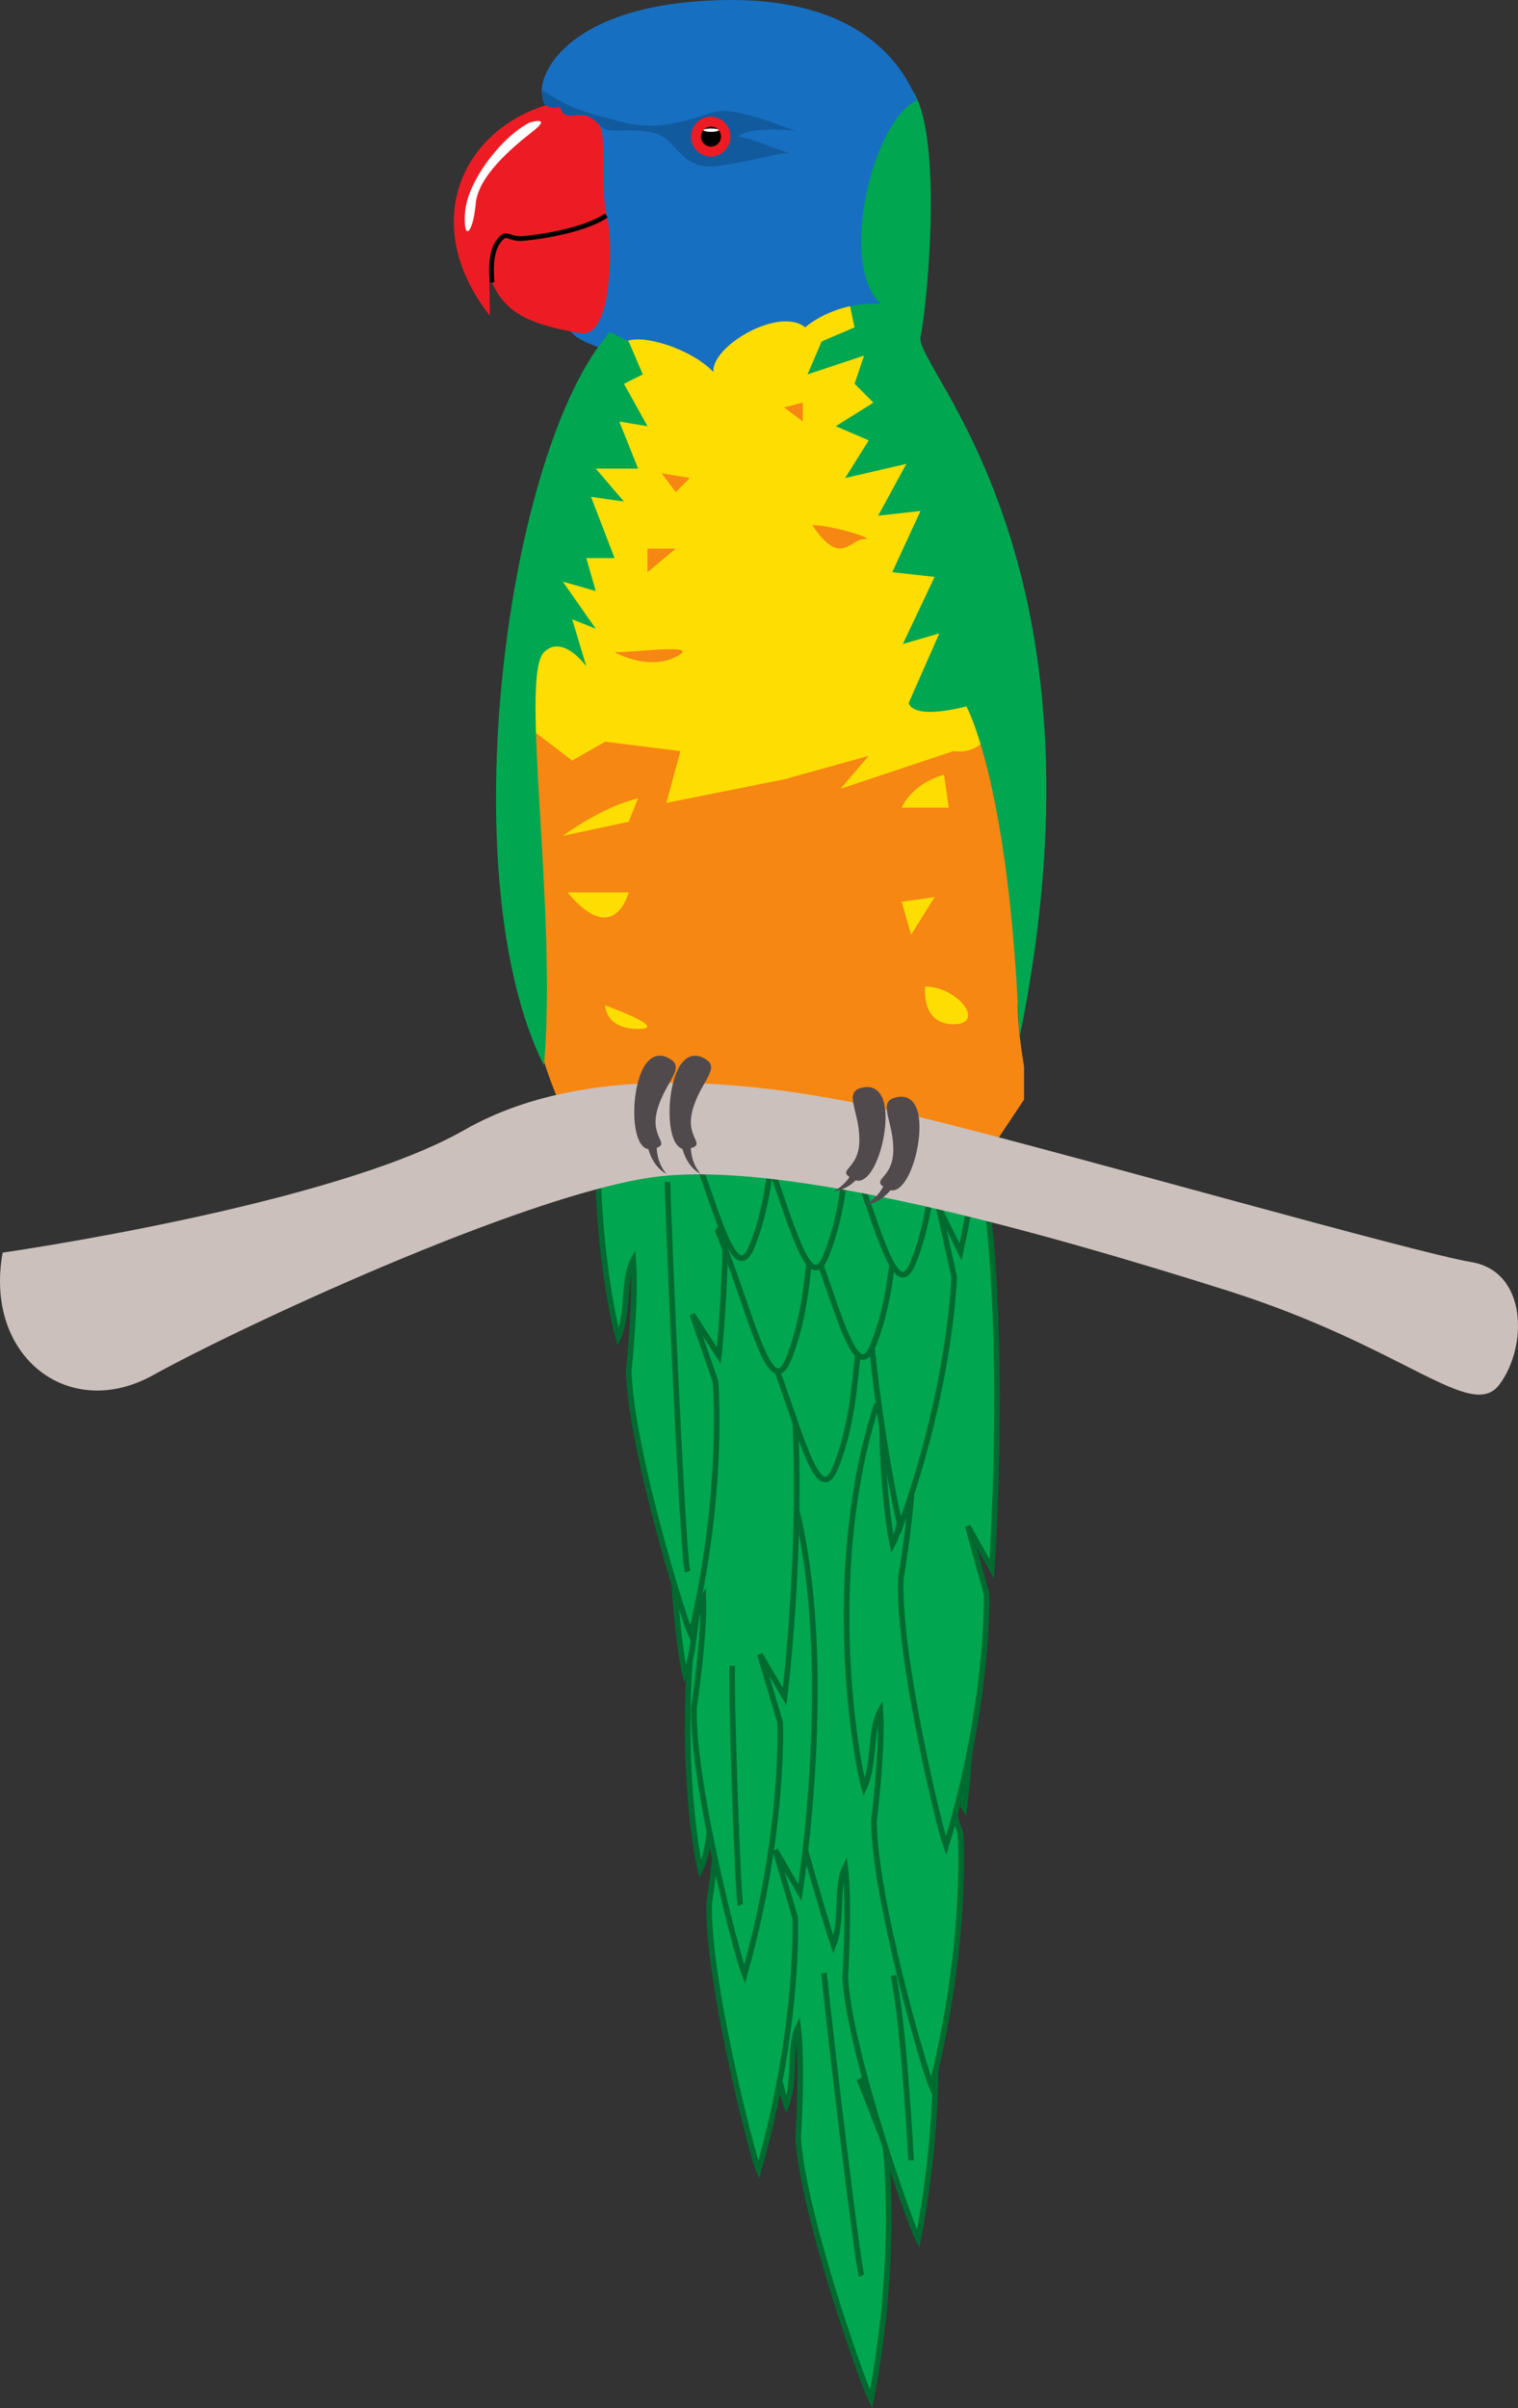 <svg xmlns="http://www.w3.org/2000/svg" width="161.252" height="255.68"><rect width="100%" height="100%" fill="#333333" stroke="none"/><path fill="#00a650" stroke="#006b30" stroke-width=".6" d="M82.532 182.755c-4.5 17-.5 36.25 1 40.75 1-2.5.25-6.25 1.25-8.25.5 4 0 11.75 0 11.75.5 8 6.75 25.75 7.75 27.75 3-15.5 1.5-27 1.5-27l-2.75-7 3 4.25s1.75-24.75-4.25-41.25"/><path fill="#00a650" stroke="#006b30" stroke-width=".6" d="M78.282 141.755c-4.5 17 8.75 60.25 10.25 64.75 1-2.5.25-6.25 1.25-8.25.5 4 0 11.75 0 11.75.5 8 6.75 25.75 7.75 27.75 3-15.5 1.5-27 1.5-27l-2.75-7 3 4.25s2-52.25-4-68.75"/><path fill="#00a650" stroke="#006b30" stroke-width=".6" d="M93.164 149.064c-5.48 16.71-2.605 36.16-1.37 40.738 1.144-2.437.613-6.222 1.726-8.16.27 4.02-.68 11.73-.68 11.73.031 8.012 5.242 26.098 6.121 28.153 3.899-15.3 3.067-26.867 3.067-26.867l-2.336-7.149 2.746 4.418s3.187-24.605-1.844-41.43"/><path fill="#00a650" stroke="#006b30" stroke-width=".6" d="M98.078 123.341c-6.253 16.438-4.285 36-3.265 40.63 1.254-2.38.902-6.188 2.105-8.075.078 4.031-1.226 11.687-1.226 11.687-.34 8.008 4.02 26.313 4.804 28.407 4.606-15.102 4.317-26.696 4.317-26.696l-2.004-7.246 2.539 4.54s2.176-30.794-2.066-47.833m-26.274 39.063c-5.988 16.531-3.71 36.062-2.617 40.68 1.219-2.403.805-6.208 1.977-8.11.144 4.027-1.04 11.703-1.04 11.703-.21 8.012 4.438 26.25 5.258 28.328 4.364-15.171 3.887-26.757 3.887-26.757l-2.117-7.22 2.61 4.5s3.937-24.495-.575-41.464"/><path fill="#00a650" stroke="#006b30" stroke-width=".6" d="M75.282 132.505c-5.922 16.563-3.633 40.63-2.516 45.239 1.207-2.407.777-6.207 1.941-8.114.16 4.028-.992 11.707-.992 11.707-.18 8.012 4.547 26.23 5.375 28.305 4.301-15.187 3.778-26.773 3.778-26.773l-2.149-7.207 2.629 4.484s3.516-28.316-1.066-45.266"/><path fill="#00a650" stroke="#006b30" stroke-width=".6" d="M66.348 101.24c-5.191 16.8-1.98 36.199-.668 40.758 1.102-2.458.508-6.235 1.586-8.196.336 4.02-.477 11.742-.477 11.742.172 8.016 5.692 26.004 6.61 28.043C77.028 158.224 76 146.673 76 146.673l-2.46-7.11 2.82 4.372s2.761-24.66-2.559-41.39M97.028 89.35c-7.102 16.085-6.157 35.726-5.38 40.401 1.38-2.312 1.223-6.132 2.524-7.953-.133 4.032-1.836 11.61-1.836 11.61-.758 7.976 2.64 26.484 3.317 28.617 5.386-14.84 5.703-26.434 5.703-26.434l-1.625-7.343 2.3 4.667s5.598-24.171 2.25-41.41"/><path fill="#00a650" d="M91.282 142.755c-.5 3-.5 8-2.5 13s-4-5-7.5-13.5l3-14.5 7 15"/><path fill="none" stroke="#006b30" stroke-width=".6" d="M91.282 142.755c-.5 3-.5 8-2.5 13s-4-5-7.5-13.5l3-14.5zm0 0"/><path fill="#00a650" d="M86.282 131.255c-.5 3-.5 8-2.5 13s-4-5-7.5-13.5l5.5-9 4.5 9.5"/><path fill="none" stroke="#006b30" stroke-width=".6" d="M86.282 131.255c-.5 3-.5 8-2.5 13s-4-5-7.5-13.5l5.5-9zm0 0"/><path fill="#00a650" d="M85.282 129.255c3.5 8.5 5.5 18.5 7.5 13.5s2-10 2.5-13l-5-8-5 7.5"/><path fill="none" stroke="#006b30" stroke-width=".6" d="M85.282 129.255c3.5 8.5 5.5 18.5 7.5 13.5s2-10 2.5-13l-5-8zm0 0"/><path fill="#00a650" stroke="#006b30" stroke-width=".6" d="M82.407 119.255c-.5 3-.5 8-2.5 13s-4-5-7.5-13.5"/><path fill="#00a650" stroke="#006b30" stroke-width=".6" d="M80.282 119.755c3.5 8.5 5.5 18.5 7.5 13.5s2-10 2.5-13"/><path fill="#00a650" stroke="#006b30" stroke-width=".6" d="M89.532 120.505c3.5 8.5 5.5 18.5 7.5 13.5s2-10 2.5-13m-28.625 4.5c.125 5.625 1.625 39.625 2.125 41.375m4.75 10c-.125 3.875.625 24.875.875 25.375m16.25 7.5c1.125 5.25 1.875 19.625 1.875 19.625m-9.25-19.875c.875 8.5 3.625 31.375 4 32.125"/><path fill="#f68712" d="M55.782 68.255c13 0 50.5-1 50.5-1 4 25 2.14 35.825 1.875 38.5-.25 2.5.625 7.5.625 7.5v3.5l-3 4.5-44.5-.5s-11-16.5-5.5-52.5"/><path fill="#fedd03" d="M55.532 76.755c2-29.5 5.086-42.175 19.25-46.5 29.5-9 40.125 51.375 26.5 49.5l-12 4 3-3.5-9 2.5-12.5 2.5 1.5-5.5-8-1-3.5 2-5.25-4"/><path fill="#00a650" d="M95.532 8.505c5.171 1.434 3 24 2.25 27.25s21 23.5 10.5 74.5c-1-27-5.625-35.25-5.625-35.25-6 1.5-6.125-.375-6.125-.375l3.25-7.375-3.875 1.125 3.375-7.125-4.5-.5 3-6.5-4.5.5 3-5.5-6.5 1.5 2.5-4-3.5-1.5 4-2.5-2-2 1-3-6 2 1.5-3.5 3.5-1.5s-7-29.5 4.75-26.25"/><path fill="#176fc1" d="M58.532 11.005c-2.5.375-1.5-10.68 18.5-11 15.75-.25 19.375 8.375 20.375 10.625-4.75 2.25-8.375 17.375-3.875 21.625-5-.25-8 2.5-8 2.5-2.75-2.25-10 2-9.75 4.75-2.75-3-11-5.25-10-1.5-1.75-1.5-5.75-1.5-5.5-4.25s-1.75-22.75-1.75-22.75"/><path fill="#ed1c24" d="M54.032 25.005c-2.5.5-2 4.5-2 8.5-7.5-9.5-3.25-19.75 6.5-22.5 2.5.5 0 1.25 3.75 1.25 3 0 1.152 7.157 2.25 11 .5 1.75.699 12.735-2.875 12.125-5.875-1-8.125-2.375-9.5-5.625 0 0-.688-4.058 1.875-4.75"/><path fill="none" stroke="#000" stroke-width=".5" d="M64.407 22.88c-2.375 1.625-7.25 2.317-8.875 2.442s-1.692-.953-2.625.375c-.809 1.148-.746 3.14-.63 4.293"/><path fill="#fff" d="M56.282 13.005c-3 1.5-6.625 6.25-6.875 9.5s.84 2.403 1.125-.875c.25-2.875 3.75-5.875 6-7.625s-.25-1-.25-1"/><path fill="#125a9e" d="M57.907 9.755c2.375 1.5 3.375 2 8.375 3.25 4.168 1.043 7.691-.613 9.625-1.125 2.375-.625 7.875 1.875 8.625 2-5.25-.5-6.125.625-6.125.625 2.125.375 4 1.375 5.5 1.75-1.625 0-3.875.875-7.75 1.375s-4.25-2.875-6.625-3.5-4.875.125-5.625-.625-1.375-1.5-2.875-1.25-1.5-.875-1.5-.875-1.625.41-1.875-.75c-.309-1.422.25-.875.25-.875"/><path fill="#ed1c24" d="M75.532 12.384a2.123 2.123 0 0 0 0 4.246 2.124 2.124 0 0 0 0-4.246"/><path d="M75.532 13.447c-.586 0-1.063.476-1.063 1.058a1.06 1.06 0 1 0 1.063-1.059"/><path fill="#fff" d="M75.532 13.998c.449 0 .812-.079.812-.176 0-.102-.363-.18-.812-.18-.45 0-.813.078-.813.18 0 .097.363.176.813.176"/><path fill="#00a650" d="M64.782 35.255c-11 12.5-17 57.875-7 77.875 1.433-16.265-2.602-41.27 0-43.875 2-2 4.5 1.5 4.5 1.5l-1.5-5 2.5 1-3.5-5 3.5 1-1-3.5h3l-2.5-6.5 3.5.5-3-3.5h4.5l-2-5 3 .5-2.5-4.5 2-1-1.5-3.5-2-1"/><path fill="#f68712" d="m70.282 50.255 3 .5-1.5 1.5zm-1.5 8h3l-3 2.5zm-3.5 11c2.5 0 9.5-1 6.5.5s-6.5-.5-6.5-.5m18-26 2-.5v2l-2-1.5m3 12.5c2 0 7 1.5 5.5 1.5s-2.5 3-5.5-1.5"/><path fill="#fedd03" d="m95.782 95.755 3.5-.5-2.5 4zm-35.5-1h6.5s-1.5 6-6.5 0m7.5-10c-4 1-8 4-8 4l7-1.5 1-2.5m-3.5 22s7 2.5 3.5 2.5-3.5-2.5-3.5-2.5m34-2c3.5 0 6.5 4 3 4s-3-4-3-4m2-22.5c-3.5 1-4.5 3.5-4.5 3.5h5l-.5-3.5"/><path fill="#cbc0bc" d="M.282 133.005c-2 11 7 18 16 13s39-19 53-21 42 6 61 12 26 14 29 10 3-12-3-13-41-11-57-15-36-7-50 1-49 13-49 13"/><path fill="#514a4d" d="M68.782 121.63c.5 2.375 2 3 2 3-1.25-1.5-1-3.25-1-3.25l-1 .25m3.625 0c.5 2.375 2 3 2 3-1.25-1.5-1-3.25-1-3.25l-1 .25"/><path fill="#514a4d" d="M68.282 113.505c-1.414 2.832-1.25 9 1 8.5s-.25-1 .5-4 3-4.5 1.5-5.5-2.5 0-3 1"/><path fill="#514a4d" d="M72.032 113.505c-1.414 2.832-1.25 9 1 8.5s-.25-1 .5-4 3-4.5 1.5-5.5-2.5 0-3 1m22.894 12.45c-1.406 1.976-3.031 1.953-3.031 1.953 1.746-.88 2.21-2.582 2.21-2.582l.821.629m-3.328-1.445c-1.402 1.98-3.027 1.956-3.027 1.956 1.742-.879 2.21-2.586 2.21-2.586l.817.63"/><path fill="#514a4d" d="M97.563 118.369c.586 3.105-1.262 8.996-3.29 7.898-2.027-1.098.516-.89.614-3.98.102-3.094-1.652-5.153.066-5.704 1.715-.55 2.403.684 2.61 1.786"/><path fill="#514a4d" d="M93.957 117.341c.586 3.106-1.265 8.996-3.289 7.899-2.027-1.098.512-.89.614-3.985.101-3.09-1.653-5.148.062-5.699 1.719-.55 2.406.688 2.613 1.785"/></svg>
